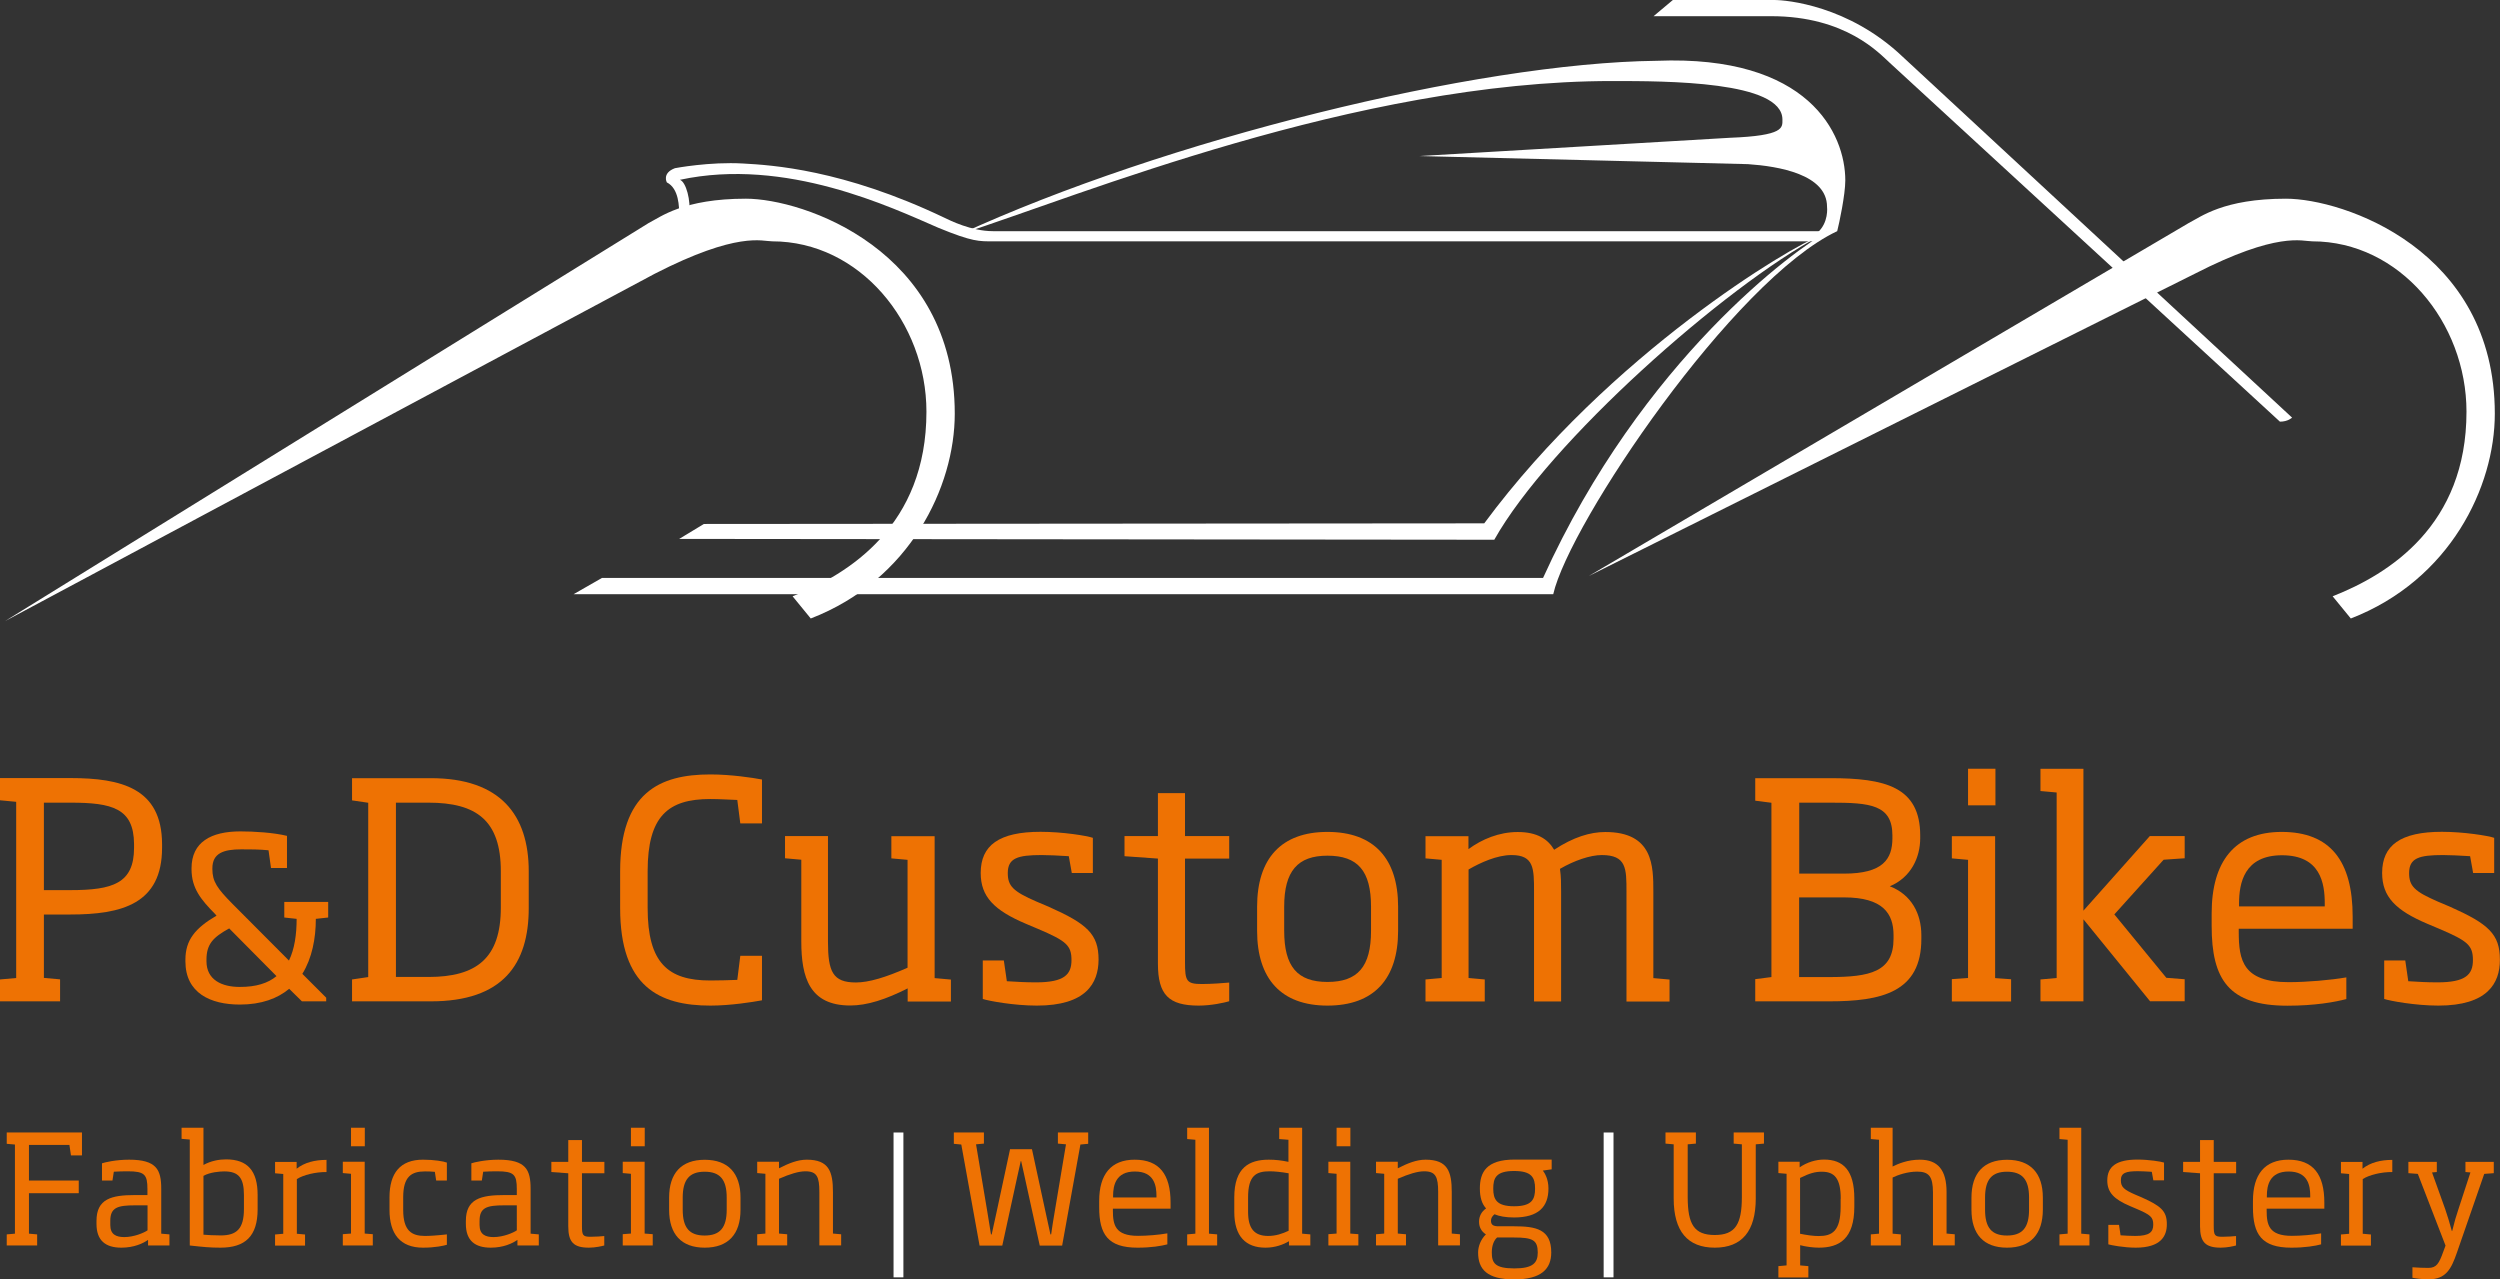 <?xml version="1.0" encoding="utf-8"?>
<!-- Generator: Adobe Illustrator 24.2.3, SVG Export Plug-In . SVG Version: 6.00 Build 0)  -->
<svg version="1.1" id="Layer_1" xmlns="http://www.w3.org/2000/svg" xmlns:xlink="http://www.w3.org/1999/xlink" x="0px" y="0px"
	 width="240.95px" height="123.31px" viewBox="0 0 240.95 123.31" style="enable-background:new 0 0 240.95 123.31;"
	 xml:space="preserve">
<rect x="0" y="0" width="240.95" height="123.31" fill="#333333" stroke="none"/>
<style type="text/css">
	.st0{fill:#FFFFFF;}
	.st1{fill:#EE7203;}
</style>
<g>
	<g>
		<path class="st0" d="M76.39,57.47c5.47-2.15,12.9-6.84,12.9-17.79c0-8.6-6.45-16.42-14.86-16.42c-0.98,0-3.32-0.98-11.34,3.13
			L0.47,59.87L62.51,21.5c1.17-0.59,3.34-2.35,9.38-2.35c5.5,0,20.13,4.89,20.13,20.72c0,7.04-4.3,16.03-13.88,19.74L76.39,57.47z"
			/>
		<path class="st0" d="M224.82,57.47c5.47-2.15,12.9-6.84,12.9-17.79c0-8.6-6.45-16.42-14.86-16.42c-0.98,0-3.32-0.98-11.34,3.13
			l-58.4,29.13l57.82-34.02c1.17-0.59,3.34-2.35,9.38-2.35c5.5,0,20.13,4.89,20.13,20.72c0,7.04-4.3,16.03-13.88,19.74L224.82,57.47
			z"/>
		<path class="st0" d="M55.28,57.27h94.42c1.56-6.84,17.4-30.3,27.37-34.99c0.2-0.78,0.78-3.52,0.78-4.89
			c0-4.5-3.52-12.12-18.18-11.53c-17.4,0.2-47.43,7.65-67.16,16.72c11.53-3.71,38.23-14.77,62.86-14.77c5.28,0,16.42,0,16.42,3.71
			c0,0.78,0.2,1.56-5.08,1.76l-29.91,1.76l31.67,0.78c2.93,0.2,7.62,0.98,7.62,4.11c0,0,0.2,1.56-0.98,2.54l1.01-0.13
			c-2.93,1.56-17.82,12.25-27.4,33.36h-90.7L55.28,57.27z"/>
		<path class="st0" d="M143.05,50.44L67.84,50.5l-2.38,1.44l78.56,0.08c5.28-9.41,22.23-24.43,31.42-29.31
			C172.71,23.69,155.17,34.06,143.05,50.44"/>
		<path class="st0" d="M95.69,22.28h80.79l-1.67,0.98H95.74c-1.37,0-1.98,0.06-5.31-1.31c-4.5-1.95-14.69-6.82-24.9-4.62
			c0.59,0.2,1.08,2.01,0.89,3.38l-0.96,0.04c0-0.78-0.01-2.58-1.19-3.17c0,0-0.49-0.89,0.78-1.37c0,0,3.35-0.64,6.58-0.45
			c2.69,0.15,9.59,0.55,19.36,5.21C91.55,21.24,93.62,22.28,95.69,22.28"/>
		<path class="st0" d="M159.37,1.56L161.23,0H171c1.17,0,7.17,0.52,12.38,5.47l37.53,34.78c0,0-0.39,0.39-1.17,0.39L182.14,6.06
			c-0.98-0.88-4.2-4.5-11.44-4.5H159.37z"/>
	</g>
	<g>
		<path class="st1" d="M6.78,88.14c-0.84,0-1.71,0-2.55,0v6.11l1.56,0.14v2.12H0V94.4l1.56-0.14V77.28L0,77.13v-2.14
			c2.26,0,4.52,0,6.78,0c4.93,0,8.81,0.98,8.84,6.34v0.38C15.62,87.13,11.73,88.14,6.78,88.14z M12.92,81.33
			c-0.03-3.42-2.09-3.97-6.14-3.97c-0.84,0-1.71,0-2.55,0v8.43c0.84,0,1.71,0,2.55,0c4.08,0,6.14-0.64,6.14-4.08V81.33z"/>
	</g>
	<g>
		<path class="st1" d="M27.87,95.3c-1.11,0.93-2.67,1.52-4.75,1.52c-2.84,0-5.25-1.11-5.25-4.17V92.5c0-1.89,0.93-3.04,3-4.25
			l-0.15-0.17c-1.35-1.37-2.26-2.47-2.26-4.3v-0.09c0-2.54,1.89-3.56,4.71-3.56c1.3,0,3.17,0.11,4.49,0.43v3.1h-1.54l-0.24-1.71
			c-0.87-0.09-1.76-0.09-2.63-0.09c-1.67,0-2.78,0.35-2.78,1.82v0.09c0,1.19,0.46,1.85,1.91,3.32l5.47,5.49
			c0.54-1.11,0.74-2.52,0.74-4.02l-1.19-0.13v-1.5h4.23v1.5l-1.19,0.13c0,1.89-0.37,3.8-1.3,5.3l2.3,2.3v0.35h-2.34L27.87,95.3z
			 M26.65,94.08l-4.56-4.6c-1.54,0.85-2.19,1.5-2.19,3.02v0.15c0,1.8,1.5,2.47,3.19,2.47C24.68,95.13,25.83,94.76,26.65,94.08z"/>
	</g>
	<g>
		<path class="st1" d="M41.52,96.51c-2.46,0-5.13,0-7.59,0V94.4l1.56-0.23v-16.8l-1.56-0.23v-2.14c2.46,0,4.9,0,7.59,0
			c6.69,0,9.44,3.53,9.44,8.98v3.51C50.97,92.95,48.45,96.51,41.52,96.51z M48.27,83.97c0-4.9-2.35-6.61-6.98-6.61
			c-1.04,0-2.09,0-3.13,0v16.8c1.04,0,2.09,0,3.13,0c4.64,0,6.98-1.8,6.98-6.69V83.97z"/>
		<path class="st1" d="M68.46,96.92c-4.92,0-8.69-1.82-8.69-9.39v-3.56c0-7.56,3.77-9.33,8.69-9.33c1.97,0,4.11,0.32,4.98,0.49v4.23
			h-2.09l-0.29-2.26c-0.84-0.03-1.74-0.09-2.61-0.09c-4.06,0-6.03,1.65-6.03,6.95v3.56c0,5.3,1.97,6.98,6.03,6.98
			c0.87,0,1.77-0.03,2.61-0.06l0.29-2.32h2.09v4.29C72.57,96.57,70.43,96.92,68.46,96.92z"/>
		<path class="st1" d="M87.48,96.51v-1.25c-2.11,1.07-3.91,1.65-5.53,1.65c-3.94,0-4.72-2.72-4.72-6.17v-7.88l-1.57-0.14v-2.14h4.14
			v10.17c0,2.9,0.46,3.94,2.69,3.94c1.25,0,2.87-0.49,4.98-1.42v-10.4l-1.56-0.14v-2.14h4.17v13.68l1.57,0.14v2.12H87.48z"/>
		<path class="st1" d="M99.93,96.92c-2.23,0-4.69-0.46-5.21-0.64v-3.71h2.03l0.29,2c0.93,0.06,1.85,0.11,2.81,0.11
			c2.72,0,3.42-0.75,3.42-2.14c0-1.42-0.49-1.85-3.22-3.01l-1.16-0.49c-3.07-1.3-4.37-2.61-4.37-4.9c0-2.67,1.77-3.97,5.77-3.97
			c2.14,0,4.46,0.38,5.04,0.58v3.39h-2.03l-0.29-1.62c-0.84-0.06-2.03-0.11-2.61-0.11c-2.32,0-3.27,0.29-3.27,1.74
			c0,1.25,0.52,1.77,2.78,2.75l1.16,0.49c3.71,1.65,4.81,2.64,4.81,5.1C105.87,94.78,104.66,96.92,99.93,96.92z"/>
		<path class="st1" d="M115.54,96.92c-2.9,0-3.94-1.04-3.94-4.05V82.75l-3.22-0.23v-1.94h3.22v-4.14h2.61v4.14h4.26v2.17h-4.26v10
			c0,1.8,0.14,2.09,1.62,2.09c0.9,0,2.14-0.09,2.64-0.14v1.8C118.04,96.63,116.76,96.92,115.54,96.92z"/>
		<path class="st1" d="M127.94,96.92c-4.46,0-6.78-2.58-6.78-7.21v-2.32c0-4.64,2.32-7.21,6.78-7.21c4.49,0,6.81,2.58,6.81,7.21
			v2.32C134.75,94.34,132.43,96.92,127.94,96.92z M132.14,87.39c0-3.45-1.27-4.92-4.2-4.92c-2.87,0-4.17,1.48-4.17,4.92v2.32
			c0,3.45,1.27,4.93,4.17,4.93c2.93,0,4.2-1.48,4.2-4.93V87.39z"/>
		<path class="st1" d="M156.76,96.51V85.94c0-2.23,0-3.53-2.38-3.53c-1.1,0-2.64,0.52-4.03,1.33c0.11,0.75,0.11,1.51,0.11,2.2v10.58
			h-2.61V85.94c0-2.23,0-3.53-2.17-3.53c-1.39,0-2.98,0.72-4.14,1.39v10.46l1.56,0.14v2.12h-5.71V94.4l1.56-0.14V82.87l-1.56-0.14
			v-2.14h4.14v1.25c1.3-0.96,2.96-1.65,4.75-1.65c1.85,0,2.9,0.67,3.51,1.71c1.85-1.22,3.48-1.71,4.93-1.71
			c4.63,0,4.63,3.3,4.63,5.76v8.32l1.56,0.14v2.12H156.76z"/>
		<path class="st1" d="M176.27,96.51c-2.49,0-4.61,0-7.1,0v-2.14l1.56-0.2v-16.8l-1.56-0.2v-2.17c2.55,0,4.66,0,7.24,0
			c5.24,0,8.66,0.81,8.66,5.53v0.26c0,1.83-0.87,3.77-2.93,4.63c2.11,0.81,3.04,2.67,3.04,4.72v0.32
			C185.2,95.64,181.35,96.51,176.27,96.51z M182.39,80.52c0-2.98-2.17-3.16-5.97-3.16c-1.16,0-1.88,0-3.01,0v6.84h4.32
			c3.74,0,4.66-1.39,4.66-3.42V80.52z M182.5,90.14c0-2.09-1.01-3.65-4.78-3.65h-4.32v7.68c1.07,0,1.77,0,2.87,0
			c3.97,0,6.23-0.49,6.23-3.71V90.14z"/>
		<path class="st1" d="M188.12,96.51v-2.14l1.56-0.11V82.87l-1.56-0.14v-2.14h4.17v13.68l1.54,0.11v2.14H188.12z M189.68,77.62
			v-3.53h2.64v3.53H189.68z"/>
		<path class="st1" d="M207.23,96.51l-6.43-7.91v7.91h-4.14V94.4l1.56-0.14V76.38l-1.56-0.14v-2.14h4.14v13.67l6.4-7.19h3.36v2.14
			l-2.03,0.14l-4.75,5.27l5.01,6.11l1.77,0.14v2.12H207.23z"/>
		<path class="st1" d="M215.77,89.5v0.32c0,2.75,0.41,4.84,4.81,4.84c1.77,0,4.06-0.2,5.56-0.46v2.09c-1.1,0.29-3.04,0.64-5.68,0.64
			c-5.65,0-7.3-2.52-7.3-7.68v-1.22c0-5.01,2.23-7.85,6.75-7.85c4.69,0,6.84,2.81,6.84,8.17v1.16H215.77z M224.06,87.07
			c0-1.94-0.41-4.64-4.12-4.64c-3.65,0-4.14,2.69-4.14,4.64v0.29h8.26V87.07z"/>
		<path class="st1" d="M235.01,96.92c-2.23,0-4.69-0.46-5.22-0.64v-3.71h2.03l0.29,2c0.93,0.06,1.85,0.11,2.81,0.11
			c2.72,0,3.42-0.75,3.42-2.14c0-1.42-0.49-1.85-3.22-3.01l-1.16-0.49c-3.07-1.3-4.37-2.61-4.37-4.9c0-2.67,1.77-3.97,5.76-3.97
			c2.14,0,4.46,0.38,5.04,0.58v3.39h-2.03l-0.29-1.62c-0.84-0.06-2.03-0.11-2.61-0.11c-2.32,0-3.27,0.29-3.27,1.74
			c0,1.25,0.52,1.77,2.78,2.75l1.16,0.49c3.71,1.65,4.81,2.64,4.81,5.1C240.95,94.78,239.73,96.92,235.01,96.92z"/>
	</g>
	<g>
		<path class="st1" d="M2.79,115v3.9l0.79,0.07v1.07H0.65v-1.07l0.79-0.07v-8.59l-0.79-0.07v-1.09H7.9v2.21H6.84l-0.15-1.01h-3.9
			v3.43h4.8V115H2.79z"/>
		<path class="st1" d="M14.27,120.04v-0.54c-0.48,0.34-1.36,0.75-2.57,0.75c-1.51,0-2.4-0.67-2.4-2.29v-0.29
			c0-2.13,1.45-2.49,3.71-2.49h1.2v-0.59c0-1.39-0.28-1.7-1.89-1.7c-0.45,0-0.87,0.01-1.35,0.04l-0.13,0.85H9.83v-1.66
			c0.24-0.09,1.35-0.35,2.6-0.35c2.68,0,3.11,0.98,3.11,2.82v4.31l0.79,0.07v1.07H14.27z M14.22,116.17h-1.2
			c-1.7,0-2.39,0.21-2.39,1.5v0.4c0,0.91,0.56,1.16,1.35,1.16c0.95,0,1.91-0.42,2.24-0.65V116.17z"/>
		<path class="st1" d="M21.25,120.25c-1,0-1.61-0.06-2.96-0.21v-10.21l-0.79-0.07v-1.07h2.11v3.59c0.72-0.4,1.51-0.54,2.17-0.54
			c2.08,0,3.05,1.1,3.05,3.43v1.38C24.83,119.14,23.64,120.25,21.25,120.25z M23.51,115.16c0-1.63-0.51-2.26-1.89-2.26
			c-0.41,0-1.39,0.07-2.01,0.43V119c0.37,0.03,0.95,0.07,1.67,0.07c1.51,0,2.23-0.62,2.23-2.54V115.16z"/>
		<path class="st1" d="M28.61,113.64v5.27l0.79,0.07v1.07h-2.89v-1.07l0.79-0.07v-5.76l-0.79-0.07v-1.09h2.08v0.65
			c0.76-0.6,1.75-0.85,2.88-0.85v1.17C30.42,112.95,29.23,113.24,28.61,113.64z"/>
		<path class="st1" d="M33.04,120.04v-1.09l0.79-0.06v-5.76l-0.79-0.07v-1.09h2.11v6.92l0.78,0.06v1.09H33.04z M33.83,110.48v-1.79
			h1.33v1.79H33.83z"/>
		<path class="st1" d="M40.77,120.25c-2.2,0-3.23-1.33-3.23-3.64v-1.22c0-2.32,1.03-3.62,3.23-3.62c1.09,0,1.99,0.16,2.3,0.28v1.73
			h-1.03l-0.13-0.84c-0.29-0.03-0.73-0.04-0.95-0.04c-1.29,0-2.1,0.48-2.1,2.49v1.22c0,2.01,0.81,2.51,2.1,2.51
			c0.43,0,1.13-0.04,2.11-0.15v1C42.79,120.06,41.94,120.25,40.77,120.25z"/>
		<path class="st1" d="M49.87,120.04v-0.54c-0.48,0.34-1.36,0.75-2.57,0.75c-1.51,0-2.4-0.67-2.4-2.29v-0.29
			c0-2.13,1.45-2.49,3.71-2.49h1.2v-0.59c0-1.39-0.28-1.7-1.89-1.7c-0.45,0-0.87,0.01-1.35,0.04l-0.13,0.85h-1.01v-1.66
			c0.24-0.09,1.35-0.35,2.6-0.35c2.68,0,3.11,0.98,3.11,2.82v4.31l0.79,0.07v1.07H49.87z M49.81,116.17h-1.2
			c-1.7,0-2.39,0.21-2.39,1.5v0.4c0,0.91,0.56,1.16,1.35,1.16c0.95,0,1.91-0.42,2.24-0.65V116.17z"/>
		<path class="st1" d="M56.76,120.25c-1.47,0-1.99-0.53-1.99-2.05v-5.12l-1.63-0.12v-0.98h1.63v-2.1h1.32v2.1h2.16v1.1h-2.16v5.06
			c0,0.91,0.07,1.06,0.82,1.06c0.46,0,1.09-0.04,1.33-0.07v0.91C58.02,120.1,57.38,120.25,56.76,120.25z"/>
		<path class="st1" d="M60.02,120.04v-1.09l0.79-0.06v-5.76l-0.79-0.07v-1.09h2.11v6.92l0.78,0.06v1.09H60.02z M60.81,110.48v-1.79
			h1.33v1.79H60.81z"/>
		<path class="st1" d="M67.92,120.25c-2.26,0-3.43-1.3-3.43-3.65v-1.17c0-2.35,1.17-3.65,3.43-3.65c2.27,0,3.45,1.3,3.45,3.65v1.17
			C71.37,118.95,70.19,120.25,67.92,120.25z M70.04,115.42c0-1.74-0.65-2.49-2.13-2.49c-1.45,0-2.11,0.75-2.11,2.49v1.17
			c0,1.75,0.65,2.49,2.11,2.49c1.48,0,2.13-0.75,2.13-2.49V115.42z"/>
		<path class="st1" d="M78.97,120.04v-5.15c0-1.47-0.23-2-1.35-2c-0.63,0-1.47,0.25-2.54,0.72v5.28l0.79,0.07v1.07h-2.89v-1.07
			l0.79-0.07v-5.76l-0.79-0.07v-1.09h2.1v0.63c0.94-0.48,1.79-0.83,2.68-0.83c2.14,0,2.52,1.16,2.52,3.12v4l0.79,0.07v1.07H78.97z"
			/>
	</g>
	<g>
		<path class="st0" d="M86.12,123.11v-13.96h0.95v13.96H86.12z"/>
	</g>
	<g>
		<path class="st1" d="M104.13,110.31l-1.76,9.74h-2.16l-1.48-6.75c-0.1-0.47-0.21-0.92-0.31-1.39h-0.04
			c-0.1,0.47-0.21,0.92-0.31,1.39l-1.47,6.75h-2.19l-1.76-9.74l-0.72-0.07v-1.09h2.9v1.07l-0.76,0.07l1.09,6.51
			c0.12,0.75,0.22,1.38,0.35,2.17h0.07c0.16-0.72,0.31-1.44,0.47-2.15l1.3-6.06h2.11l1.32,6.1c0.15,0.7,0.31,1.41,0.46,2.11h0.07
			c0.1-0.75,0.21-1.39,0.34-2.17l1.09-6.51l-0.78-0.07v-1.07h2.92v1.09L104.13,110.31z"/>
		<path class="st1" d="M107.26,116.5v0.16c0,1.39,0.21,2.45,2.43,2.45c0.89,0,2.05-0.1,2.82-0.24v1.06
			c-0.56,0.15-1.54,0.32-2.87,0.32c-2.86,0-3.7-1.28-3.7-3.89v-0.62c0-2.54,1.13-3.97,3.42-3.97c2.38,0,3.46,1.42,3.46,4.13v0.59
			H107.26z M111.46,115.26c0-0.98-0.21-2.35-2.08-2.35c-1.85,0-2.1,1.36-2.1,2.35v0.15h4.18V115.26z"/>
		<path class="st1" d="M114.42,120.04v-1.07l0.79-0.07v-9.05l-0.79-0.07v-1.09h2.1v10.21l0.79,0.07v1.07H114.42z"/>
		<path class="st1" d="M124.23,120.04v-0.41c-0.54,0.32-1.32,0.62-2.26,0.62c-1.89,0-3.01-1.07-3.01-3.45v-1.39
			c0-2.89,1.45-3.64,3.33-3.64c0.65,0,1.25,0.07,1.89,0.21v-2.13l-0.89-0.07v-1.09h2.21v10.21l0.79,0.07v1.07H124.23z
			 M124.19,113.08c-0.66-0.12-1.36-0.19-1.8-0.19c-1.3,0-2.1,0.37-2.1,2.52v1.39c0,1.6,0.59,2.32,1.94,2.32
			c0.72,0,1.36-0.21,1.97-0.5V113.08z"/>
		<path class="st1" d="M128.03,120.04v-1.09l0.79-0.06v-5.76l-0.79-0.07v-1.09h2.11v6.92l0.78,0.06v1.09H128.03z M128.82,110.48
			v-1.79h1.33v1.79H128.82z"/>
		<path class="st1" d="M138.61,120.04v-5.15c0-1.47-0.24-2-1.35-2c-0.63,0-1.47,0.25-2.54,0.72v5.28l0.79,0.07v1.07h-2.89v-1.07
			l0.79-0.07v-5.76l-0.79-0.07v-1.09h2.1v0.63c0.94-0.48,1.79-0.83,2.68-0.83c2.14,0,2.52,1.16,2.52,3.12v4l0.79,0.07v1.07H138.61z"
			/>
		<path class="st1" d="M145.94,123.31c-2.61,0-3.48-0.97-3.48-2.59c0-0.63,0.28-1.29,0.75-1.75c-0.44-0.29-0.66-0.7-0.66-1.22
			c0-0.53,0.24-0.98,0.68-1.28c-0.41-0.45-0.6-1.07-0.6-1.92c0-1.57,0.62-2.79,3.34-2.79h3.58v0.94l-0.85,0.12
			c0.18,0.24,0.54,0.81,0.54,1.73c0,1.74-0.94,2.79-3.31,2.79c-0.82,0-1.44-0.12-1.89-0.31c-0.22,0.18-0.34,0.38-0.34,0.62
			c0,0.41,0.22,0.54,0.75,0.54h1.48c2.1,0,3.58,0.28,3.58,2.52C149.51,122.3,148.55,123.31,145.94,123.31z M145.93,119.27h-1.64
			c-0.28,0.25-0.51,0.72-0.51,1.44c0,1,0.28,1.54,2.17,1.54c1.8,0,2.26-0.53,2.26-1.54C148.2,119.52,147.73,119.27,145.93,119.27z
			 M145.93,112.86c-1.76,0-2.01,0.69-2.01,1.7c0,1.03,0.31,1.7,2.01,1.7c1.72,0,2.02-0.67,2.02-1.7
			C147.95,113.5,147.64,112.86,145.93,112.86z"/>
	</g>
	<g>
		<path class="st0" d="M154.56,123.11v-13.96h0.95v13.96H154.56z"/>
	</g>
	<g>
		<path class="st1" d="M169.22,110.29v5.22c0,3.15-1.33,4.74-3.95,4.74c-2.62,0-3.96-1.58-3.96-4.74v-5.22l-0.79-0.07v-1.07h2.93
			v1.07l-0.79,0.07v5.07c0,2.64,0.62,3.67,2.61,3.67c1.98,0,2.61-1.04,2.61-3.67v-5.07l-0.79-0.07v-1.07h2.92v1.07L169.22,110.29z"
			/>
		<path class="st1" d="M175.3,120.25c-0.54,0-1.3-0.1-1.8-0.24v1.95l0.79,0.07v1.09h-2.89v-1.09l0.79-0.07v-8.83l-0.79-0.07v-1.09
			h2.05v0.54c0.72-0.5,1.57-0.75,2.35-0.75c1.85,0,2.92,1.04,2.92,3.75v0.79C178.72,119.43,177.24,120.25,175.3,120.25z
			 M177.41,115.53c0-1.98-0.62-2.6-1.82-2.6c-0.63,0-1.14,0.13-2.1,0.6v5.38c0.66,0.13,1.26,0.22,1.8,0.22
			c1.29,0,2.11-0.46,2.11-2.82V115.53z"/>
		<path class="st1" d="M186.3,120.04v-5.1c0-1.58-0.41-2.02-1.53-2.02c-0.92,0-1.85,0.32-2.36,0.57v5.41l0.79,0.07v1.07h-2.89v-1.07
			l0.79-0.07v-9.05l-0.79-0.07v-1.09h2.1v3.74c0.51-0.26,1.45-0.66,2.62-0.66c1.76,0,2.58,1.01,2.58,3.12v4l0.79,0.07v1.07H186.3z"
			/>
		<path class="st1" d="M193.44,120.25c-2.26,0-3.43-1.3-3.43-3.65v-1.17c0-2.35,1.17-3.65,3.43-3.65c2.27,0,3.45,1.3,3.45,3.65v1.17
			C196.88,118.95,195.71,120.25,193.44,120.25z M195.56,115.42c0-1.74-0.65-2.49-2.13-2.49c-1.45,0-2.11,0.75-2.11,2.49v1.17
			c0,1.75,0.65,2.49,2.11,2.49c1.48,0,2.13-0.75,2.13-2.49V115.42z"/>
		<path class="st1" d="M198.49,120.04v-1.07l0.79-0.07v-9.05l-0.79-0.07v-1.09h2.1v10.21l0.79,0.07v1.07H198.49z"/>
		<path class="st1" d="M205.84,120.25c-1.13,0-2.38-0.24-2.64-0.32v-1.88h1.03l0.15,1.01c0.47,0.03,0.94,0.06,1.42,0.06
			c1.38,0,1.73-0.38,1.73-1.09c0-0.72-0.25-0.94-1.63-1.53l-0.59-0.25c-1.56-0.66-2.21-1.32-2.21-2.48c0-1.35,0.89-2.01,2.92-2.01
			c1.09,0,2.26,0.19,2.55,0.29v1.71h-1.03l-0.15-0.82c-0.43-0.03-1.03-0.06-1.32-0.06c-1.17,0-1.66,0.15-1.66,0.88
			c0,0.63,0.26,0.89,1.41,1.39l0.59,0.25c1.88,0.84,2.43,1.33,2.43,2.58C208.85,119.16,208.23,120.25,205.84,120.25z"/>
		<path class="st1" d="M214.04,120.25c-1.47,0-2-0.53-2-2.05v-5.12l-1.63-0.12v-0.98h1.63v-2.1h1.32v2.1h2.16v1.1h-2.16v5.06
			c0,0.91,0.07,1.06,0.82,1.06c0.45,0,1.09-0.04,1.33-0.07v0.91C215.3,120.1,214.65,120.25,214.04,120.25z"/>
		<path class="st1" d="M218.46,116.5v0.16c0,1.39,0.21,2.45,2.43,2.45c0.89,0,2.05-0.1,2.82-0.24v1.06
			c-0.56,0.15-1.54,0.32-2.87,0.32c-2.86,0-3.7-1.28-3.7-3.89v-0.62c0-2.54,1.13-3.97,3.42-3.97c2.38,0,3.46,1.42,3.46,4.13v0.59
			H218.46z M222.66,115.26c0-0.98-0.21-2.35-2.08-2.35c-1.85,0-2.1,1.36-2.1,2.35v0.15h4.18V115.26z"/>
		<path class="st1" d="M227.72,113.64v5.27l0.79,0.07v1.07h-2.89v-1.07l0.79-0.07v-5.76l-0.79-0.07v-1.09h2.08v0.65
			c0.76-0.6,1.75-0.85,2.87-0.85v1.17C229.52,112.95,228.33,113.24,227.72,113.64z"/>
		<path class="st1" d="M239.43,113.14l-2.64,7.61c-0.54,1.56-1.06,2.55-2.71,2.55c-0.69,0-1.29-0.09-1.57-0.15v-1.01
			c0.63,0.04,1,0.06,1.53,0.06c0.79,0,1.03-0.41,1.45-1.58l0.21-0.57l-2.67-6.91l-0.91-0.07v-1.09h2.74v0.98L234.4,113l1.26,3.51
			c0.25,0.72,0.41,1.28,0.65,2.14h0.03c0.21-0.87,0.37-1.41,0.62-2.16l1.14-3.49l-0.48-0.04v-0.98h2.73v1.09L239.43,113.14z"/>
	</g>
</g>
</svg>
